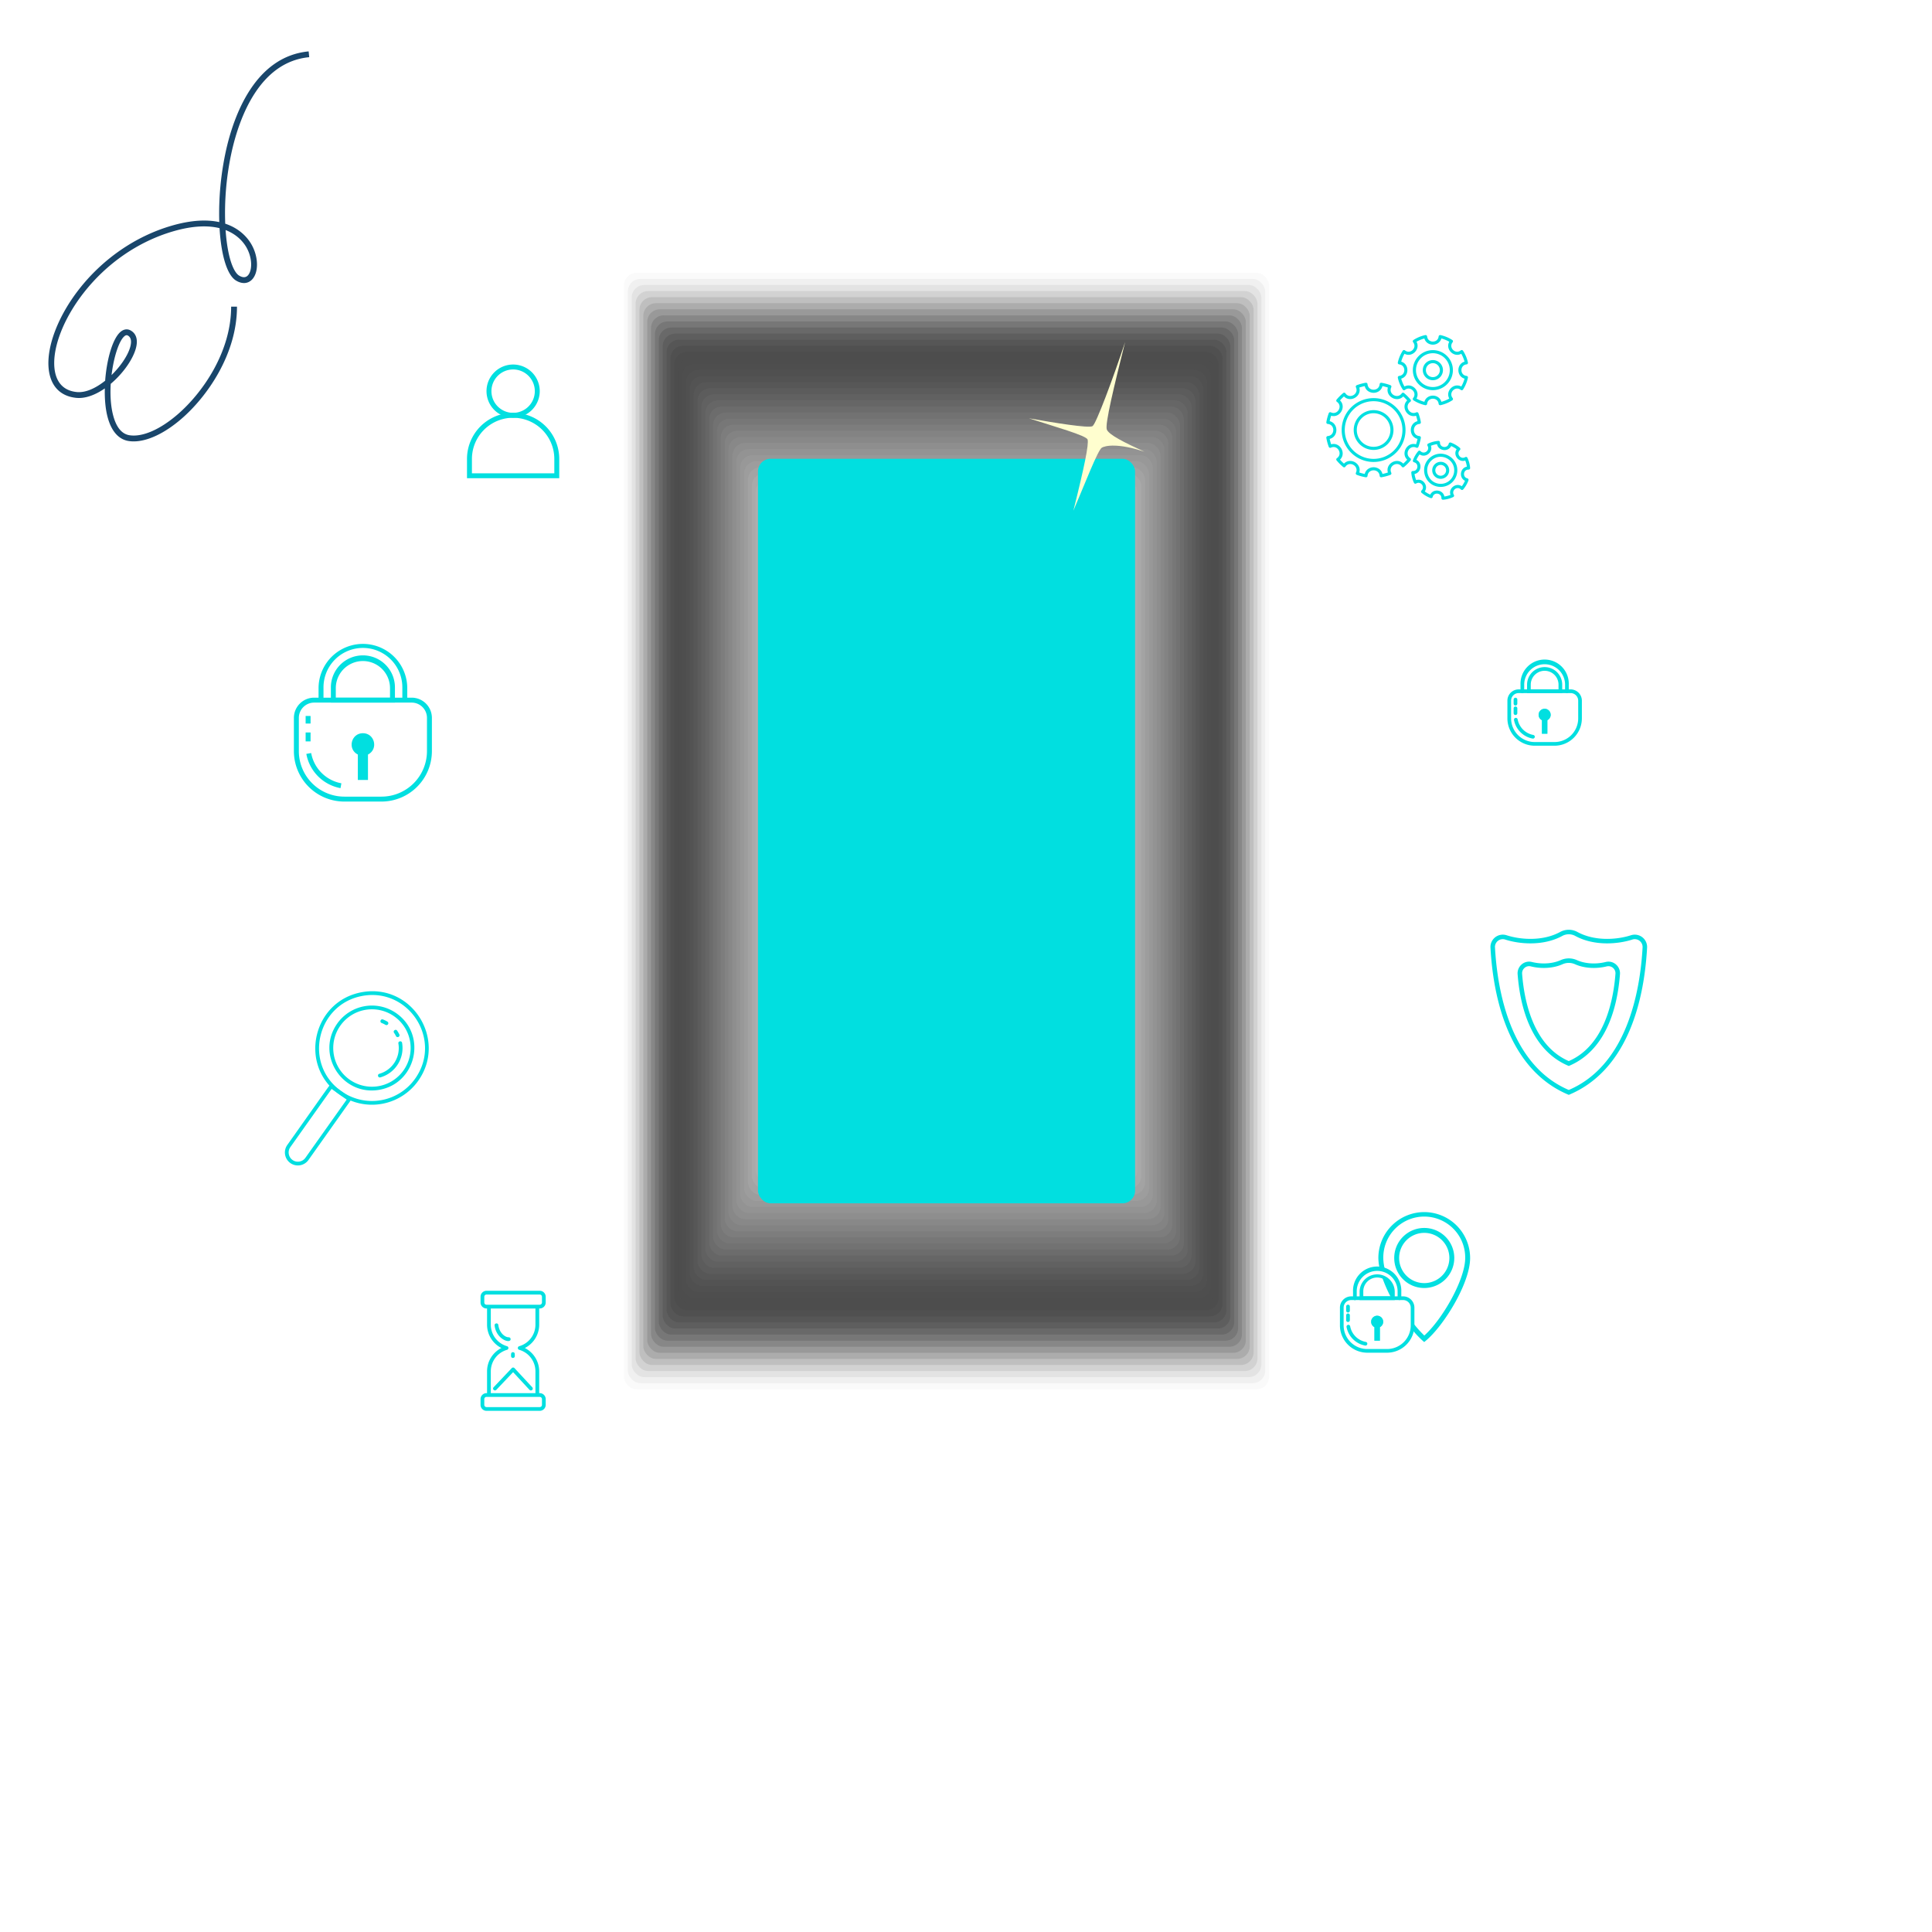 <?xml version="1.0" encoding="utf-8"?>
<svg xmlns="http://www.w3.org/2000/svg" viewBox="0 0 4000 4000">
  <defs>
    <style>.cls-1{fill:#01dfe0;}.cls-2{isolation:isolate;}.cls-3{fill:url(#%C3%81%C3%A5%C3%A7%C3%BB%C3%AC%C3%BF%C3%AD%C3%AD%C3%BB%C3%A9_%C3%A3%C3%B0%C3%A0%C3%A4%C3%A8%C3%A5%C3%AD%C3%B2_65);}.cls-4,.cls-66,.cls-69{mix-blend-mode:screen;}.cls-5{fill:#020202;opacity:0;}.cls-6{fill:#070707;opacity:0.02;}.cls-7{fill:#0c0c0c;opacity:0.04;}.cls-8{fill:#111;opacity:0.06;}.cls-9{fill:#161616;opacity:0.08;}.cls-10{fill:#1b1b1b;opacity:0.1;}.cls-11{fill:#202020;opacity:0.12;}.cls-12{fill:#252525;opacity:0.14;}.cls-13{fill:#2a2a2a;opacity:0.16;}.cls-14{fill:#2f2f2f;opacity:0.18;}.cls-15{fill:#343434;opacity:0.2;}.cls-16{fill:#393939;opacity:0.22;}.cls-17{fill:#3e3e3e;opacity:0.24;}.cls-18{fill:#424242;opacity:0.25;}.cls-19{fill:#474747;opacity:0.27;}.cls-20{fill:#4c4c4c;opacity:0.29;}.cls-21{fill:#515151;opacity:0.31;}.cls-22{fill:#565656;opacity:0.33;}.cls-23{fill:#5b5b5b;opacity:0.35;}.cls-24{fill:#606060;opacity:0.37;}.cls-25{fill:#656565;opacity:0.39;}.cls-26{fill:#6a6a6a;opacity:0.41;}.cls-27{fill:#6f6f6f;opacity:0.43;}.cls-28{fill:#747474;opacity:0.45;}.cls-29{fill:#797979;opacity:0.47;}.cls-30{fill:#7e7e7e;opacity:0.49;}.cls-31{fill:#838383;opacity:0.51;}.cls-32{fill:#888;opacity:0.53;}.cls-33{fill:#8d8d8d;opacity:0.55;}.cls-34{fill:#929292;opacity:0.57;}.cls-35{fill:#979797;opacity:0.59;}.cls-36{fill:#9c9c9c;opacity:0.61;}.cls-37{fill:#a1a1a1;opacity:0.63;}.cls-38{fill:#a6a6a6;opacity:0.65;}.cls-39{fill:#ababab;opacity:0.67;}.cls-40{fill:#b0b0b0;opacity:0.69;}.cls-41{fill:#b5b5b5;opacity:0.71;}.cls-42{fill:#bababa;opacity:0.73;}.cls-43{fill:#bfbfbf;opacity:0.75;}.cls-44{fill:#c3c3c3;opacity:0.76;}.cls-45{fill:#c8c8c8;opacity:0.78;}.cls-46{fill:#cdcdcd;opacity:0.8;}.cls-47{fill:#d2d2d2;opacity:0.82;}.cls-48{fill:#d7d7d7;opacity:0.84;}.cls-49{fill:#dcdcdc;opacity:0.86;}.cls-50{fill:#e1e1e1;opacity:0.88;}.cls-51{fill:#e6e6e6;opacity:0.9;}.cls-52{fill:#ebebeb;opacity:0.92;}.cls-53{fill:#f0f0f0;opacity:0.94;}.cls-54{fill:#f5f5f5;opacity:0.96;}.cls-55{fill:#fafafa;opacity:0.98;}.cls-56{fill:#fff;}.cls-57{fill:url(#%C3%81%C3%A5%C3%A7%C3%BB%C3%AC%C3%BF%C3%AD%C3%AD%C3%BB%C3%A9_%C3%A3%C3%B0%C3%A0%C3%A4%C3%A8%C3%A5%C3%AD%C3%B2_17);}.cls-58{fill:url(#%C3%81%C3%A5%C3%A7%C3%BB%C3%AC%C3%BF%C3%AD%C3%AD%C3%BB%C3%A9_%C3%A3%C3%B0%C3%A0%C3%A4%C3%A8%C3%A5%C3%AD%C3%B2_53);}.cls-59{mix-blend-mode:hue;fill:url(#%C3%81%C3%A5%C3%A7%C3%BB%C3%AC%C3%BF%C3%AD%C3%AD%C3%BB%C3%A9_%C3%A3%C3%B0%C3%A0%C3%A4%C3%A8%C3%A5%C3%AD%C3%B2_48);}.cls-60{fill:#fffecf;}.cls-61,.cls-62{opacity:0.5;}.cls-61{fill:url(#%C3%81%C3%A5%C3%A7%C3%BB%C3%AC%C3%BF%C3%AD%C3%AD%C3%BB%C3%A9_%C3%A3%C3%B0%C3%A0%C3%A4%C3%A8%C3%A5%C3%AD%C3%B2_25);}.cls-62{fill:url(#%C3%81%C3%A5%C3%A7%C3%BB%C3%AC%C3%BF%C3%AD%C3%AD%C3%BB%C3%A9_%C3%A3%C3%B0%C3%A0%C3%A4%C3%A8%C3%A5%C3%AD%C3%B2_25-2);}.cls-63{clip-path:url(#clip-path);}.cls-64{clip-path:url(#clip-path-2);}.cls-65{fill:#19466b;}.cls-66{fill:url(#%C3%81%C3%A5%C3%A7%C3%BB%C3%AC%C3%BF%C3%AD%C3%AD%C3%BB%C3%A9_%C3%A3%C3%B0%C3%A0%C3%A4%C3%A8%C3%A5%C3%AD%C3%B2_87);}.cls-67{fill:url(#%C3%81%C3%A5%C3%A7%C3%BB%C3%AC%C3%BF%C3%AD%C3%AD%C3%BB%C3%A9_%C3%A3%C3%B0%C3%A0%C3%A4%C3%A8%C3%A5%C3%AD%C3%B2_987);}.cls-68{fill:url(#%C3%81%C3%A5%C3%A7%C3%BB%C3%AC%C3%BF%C3%AD%C3%AD%C3%BB%C3%A9_%C3%A3%C3%B0%C3%A0%C3%A4%C3%A8%C3%A5%C3%AD%C3%B2_987-2);}.cls-69{fill:url(#%C3%81%C3%A5%C3%A7%C3%BB%C3%AC%C3%BF%C3%AD%C3%AD%C3%BB%C3%A9_%C3%A3%C3%B0%C3%A0%C3%A4%C3%A8%C3%A5%C3%AD%C3%B2_91);}.cls-70{fill:url(#%C3%81%C3%A5%C3%A7%C3%BB%C3%AC%C3%BF%C3%AD%C3%AD%C3%BB%C3%A9_%C3%A3%C3%B0%C3%A0%C3%A4%C3%A8%C3%A5%C3%AD%C3%B2_296);}</style>
    <linearGradient gradientUnits="userSpaceOnUse" id="__65" x2="4000" y1="2000" y2="2000">
      <stop offset="0" stop-color="#083c99"/>
      <stop offset="1" stop-color="#1968c7"/>
    </linearGradient>
    <linearGradient gradientUnits="userSpaceOnUse" id="__17" x1="1520.56" x2="2398.79" y1="1721.71" y2="1721.71">
      <stop offset="0" stop-color="#c9cbcd"/>
      <stop offset="1" stop-color="#c2c3c3"/>
    </linearGradient>
    <linearGradient gradientUnits="userSpaceOnUse" id="__53" x1="1540.87" x2="2378.49" y1="1721.71" y2="1721.71">
      <stop offset="0" stop-color="#86909d"/>
      <stop offset="1" stop-color="#56595e"/>
    </linearGradient>
    <linearGradient gradientUnits="userSpaceOnUse" id="__48" x1="2833.16" x2="1599.88" y1="2311.71" y2="1719.38">
      <stop offset="0" stop-color="#61fffc"/>
      <stop offset="0.4" stop-color="#97d9f7"/>
      <stop offset="1" stop-color="#e5a2ef"/>
    </linearGradient>
    <linearGradient gradientUnits="userSpaceOnUse" id="__25" x1="1854.23" x2="2065.13" y1="1023.01" y2="1023.01">
      <stop offset="0" stop-color="#1c6eff"/>
      <stop offset="1" stop-color="#ff59de"/>
    </linearGradient>
    <linearGradient href="#__25" id="__25-2" x1="2174.16" x2="2225.45" y1="1023.01" y2="1023.01"/>
    <clipPath id="clip-path">
      <path class="cls-1" d="M3210.47,1480a12.47,12.47,0,1,0-18.06,11.06v28h11.19v-28A12.35,12.35,0,0,0,3210.47,1480Z"/>
    </clipPath>
    <clipPath id="clip-path-2">
      <path class="cls-1" d="M2863.74,2736.65a12.47,12.47,0,1,0-18.06,11.06v28h11.19v-28A12.37,12.37,0,0,0,2863.74,2736.65Z"/>
    </clipPath>
    <linearGradient gradientUnits="userSpaceOnUse" id="__87" x1="1820.54" x2="354.52" y1="1561.75" y2="670.51">
      <stop offset="0"/>
      <stop offset="0.16" stop-color="#121212"/>
      <stop offset="0.47" stop-color="#3f3f3f"/>
      <stop offset="0.91" stop-color="#898989"/>
      <stop offset="1" stop-color="#989898"/>
    </linearGradient>
    <linearGradient gradientUnits="userSpaceOnUse" id="__987" x1="501.51" x2="1401.52" y1="354.37" y2="-49.38">
      <stop offset="0" stop-color="#012e7e"/>
      <stop offset="1" stop-color="#1054a6"/>
    </linearGradient>
    <linearGradient href="#__987" id="__987-2" x1="456.78" x2="1752.72" y1="698.53" y2="117.17"/>
    <radialGradient cx="1470.47" cy="5633.91" gradientTransform="matrix(0, 1, -0.75, 0, 5001.73, -691.06)" gradientUnits="userSpaceOnUse" id="__91" r="279.06">
      <stop offset="0" stop-color="#6d6d6d"/>
      <stop offset="0.37" stop-color="#3f3f3f"/>
      <stop offset="0.79" stop-color="#121212"/>
      <stop offset="1"/>
    </radialGradient>
    <radialGradient cx="2625.06" cy="2249.7" gradientTransform="translate(-0.03 2907.3) scale(0.76 0.27)" gradientUnits="userSpaceOnUse" id="__296" r="2230.81">
      <stop offset="0" stop-color="#3685e4"/>
      <stop offset="1" stop-color="#2559b6"/>
    </radialGradient>
  </defs>
  <title>53_1_50</title>
  <g class="cls-2">
    <g data-name="Layer 1" id="Layer_1">
      <rect class="cls-3" height="4000" width="4000"/>
      <g class="cls-4">
        <rect class="cls-5" height="2336.57" rx="26.06" width="1351.72" x="1283.81" y="552.32"/>
        <rect class="cls-6" height="2311.42" rx="26.06" width="1335.68" x="1291.84" y="564.9"/>
        <rect class="cls-7" height="2286.26" rx="26.06" width="1319.64" x="1299.86" y="577.48"/>
        <rect class="cls-8" height="2261.11" rx="26.06" width="1303.6" x="1307.88" y="590.05"/>
        <rect class="cls-9" height="2235.95" rx="26.06" width="1287.56" x="1315.9" y="602.63"/>
        <rect class="cls-10" height="2210.8" rx="26.06" width="1271.52" x="1323.92" y="615.21"/>
        <rect class="cls-11" height="2185.64" rx="26.06" width="1255.48" x="1331.94" y="627.78"/>
        <rect class="cls-12" height="2160.49" rx="26.06" width="1239.44" x="1339.96" y="640.36"/>
        <rect class="cls-13" height="2135.34" rx="26.06" width="1223.4" x="1347.98" y="652.94"/>
        <rect class="cls-14" height="2110.18" rx="26.06" width="1207.36" x="1356" y="665.52"/>
        <rect class="cls-15" height="2085.03" rx="26.06" width="1191.32" x="1364.02" y="678.09"/>
        <rect class="cls-16" height="2059.87" rx="26.06" width="1175.27" x="1372.04" y="690.67"/>
        <rect class="cls-17" height="2034.72" rx="26.06" width="1159.23" x="1380.06" y="703.25"/>
        <rect class="cls-18" height="2009.56" rx="26.06" width="1143.19" x="1388.08" y="715.83"/>
        <rect class="cls-19" height="1984.41" rx="26.06" width="1127.15" x="1396.1" y="728.4"/>
        <rect class="cls-20" height="1959.25" rx="26.06" width="1111.11" x="1404.12" y="740.98"/>
        <rect class="cls-21" height="1934.1" rx="26.06" width="1095.07" x="1412.14" y="753.56"/>
        <rect class="cls-22" height="1908.95" rx="26.06" width="1079.03" x="1420.16" y="766.13"/>
        <rect class="cls-23" height="1883.79" rx="26.06" width="1062.99" x="1428.18" y="778.71"/>
        <rect class="cls-24" height="1858.64" rx="26.06" width="1046.95" x="1436.2" y="791.29"/>
        <rect class="cls-25" height="1833.48" rx="26.06" width="1030.91" x="1444.22" y="803.87"/>
        <rect class="cls-26" height="1808.33" rx="26.06" width="1014.87" x="1452.24" y="816.44"/>
        <rect class="cls-27" height="1783.17" rx="26.06" width="998.82" x="1460.26" y="829.02"/>
        <rect class="cls-28" height="1758.02" rx="26.06" width="982.78" x="1468.28" y="841.6"/>
        <rect class="cls-29" height="1732.86" rx="26.06" width="966.74" x="1476.31" y="854.17"/>
        <rect class="cls-30" height="1707.71" rx="26.06" width="950.7" x="1484.33" y="866.75"/>
        <rect class="cls-31" height="1682.56" rx="26.06" width="934.66" x="1492.35" y="879.33"/>
        <rect class="cls-32" height="1657.4" rx="26.06" width="918.62" x="1500.37" y="891.91"/>
        <rect class="cls-33" height="1632.25" rx="26.06" width="902.58" x="1508.39" y="904.48"/>
        <rect class="cls-34" height="1607.09" rx="26.06" width="886.54" x="1516.41" y="917.06"/>
        <rect class="cls-35" height="1581.94" rx="26.06" width="870.5" x="1524.43" y="929.64"/>
        <rect class="cls-36" height="1556.78" rx="26.06" width="854.46" x="1532.45" y="942.22"/>
        <rect class="cls-37" height="1531.63" rx="26.06" width="838.42" x="1540.47" y="954.79"/>
        <rect class="cls-38" height="1506.47" rx="26.06" width="822.38" x="1548.49" y="967.37"/>
        <rect class="cls-39" height="1481.32" rx="26.06" width="806.33" x="1556.51" y="979.95"/>
        <rect class="cls-40" height="1456.16" rx="26.06" width="790.29" x="1564.53" y="992.52"/>
        <rect class="cls-41" height="1431.01" rx="26.06" width="774.25" x="1572.55" y="1005.1"/>
        <rect class="cls-42" height="1405.86" rx="26.06" width="758.21" x="1580.57" y="1017.68"/>
        <rect class="cls-43" height="1380.7" rx="26.06" width="742.17" x="1588.59" y="1030.26"/>
        <rect class="cls-44" height="1355.55" rx="26.06" width="726.13" x="1596.61" y="1042.83"/>
        <rect class="cls-45" height="1330.39" rx="26.06" width="710.09" x="1604.63" y="1055.41"/>
        <rect class="cls-46" height="1305.24" rx="26.06" width="694.05" x="1612.65" y="1067.99"/>
        <rect class="cls-47" height="1280.08" rx="26.06" width="678.01" x="1620.67" y="1080.57"/>
        <rect class="cls-48" height="1254.93" rx="26.06" width="661.97" x="1628.69" y="1093.14"/>
        <rect class="cls-49" height="1229.77" rx="26.06" width="645.93" x="1636.71" y="1105.72"/>
        <rect class="cls-50" height="1204.62" rx="26.06" width="629.88" x="1644.73" y="1118.3"/>
        <rect class="cls-51" height="1179.47" rx="26.06" width="613.84" x="1652.75" y="1130.87"/>
        <rect class="cls-52" height="1154.31" rx="26.06" width="597.8" x="1660.78" y="1143.45"/>
        <rect class="cls-53" height="1129.16" rx="26.06" width="581.76" x="1668.8" y="1156.03"/>
        <rect class="cls-54" height="1104" rx="26.06" width="565.72" x="1676.82" y="1168.61"/>
        <rect class="cls-55" height="1078.85" rx="26.06" width="549.68" x="1684.84" y="1181.18"/>
        <rect class="cls-56" height="1053.69" rx="26.06" width="533.64" x="1692.86" y="1193.76"/>
      </g>
      <rect class="cls-57" height="1637.12" rx="38.65" width="878.22" x="1520.56" y="903.15"/>
      <rect class="cls-58" height="1597.97" rx="34.29" width="837.62" x="1540.87" y="922.72"/>
      <rect class="cls-1" height="1541.47" rx="26.06" width="780.67" x="1569.34" y="949.87"/>
      <path class="cls-59" d="M2283.55,2491.34H1642.7L2350,1328.27V2424.88A66.45,66.45,0,0,1,2283.55,2491.34Z"/>
      <path class="cls-60" d="M2329.43,708.2c-24.49,73.86-60.19,170-67.54,174.15-8.07,4.55-78.29-6.84-131.57-16.29,52.59,17.1,119.34,35.72,121.47,44.09,2.57,10.06-6.08,53.69-29.52,147.32,23.52-55.07,50.35-124.64,58.61-130.31,7.12-4.9,34.93-9.84,88.3,8-41.81-19.17-73.8-35.18-77.67-46C2287.54,878.09,2306.75,798.68,2329.43,708.2Z"/>
      <path class="cls-61" d="M1866.13,1034.91h187.09a11.91,11.91,0,1,0,0-23.81H1866.13a11.91,11.91,0,0,0,0,23.81Z"/>
      <path class="cls-62" d="M2198.12,1047h3.37a24,24,0,0,0,0-47.93h-3.37a24,24,0,0,0,0,47.93Z"/>
      <path class="cls-1" d="M1062.37,864.93a55.11,55.11,0,1,1,55.11-55.11A55.17,55.17,0,0,1,1062.37,864.93Zm0-100a44.91,44.91,0,1,0,44.91,44.91A45,45,0,0,0,1062.37,764.91Z"/>
      <path class="cls-1" d="M1157.86,990.12h-191v-39.9a95.49,95.49,0,0,1,191,0Zm-180.78-10.2h170.58v-29.7a85.29,85.29,0,0,0-170.58,0Z"/>
      <path class="cls-1" d="M1116.34,2742.75v-38.54c-5.42-.52-5.22.74-7.77,1.19v37.35a46.34,46.34,0,0,1-33.63,44.42,3.89,3.89,0,0,0,0,7.48,46.35,46.35,0,0,1,33.63,44.42v47.64a4.58,4.58,0,0,1,.33.87c2.48.09,5,.16,7.44.31v-48.82a54.19,54.19,0,0,0-29.69-48.16A54.18,54.18,0,0,0,1116.34,2742.75Z"/>
      <path class="cls-1" d="M1008.4,2839.07v49.38a30.53,30.53,0,0,1,7.77-1.38v-48a46.35,46.35,0,0,1,33.63-44.42,3.89,3.89,0,0,0,0-7.48,46.34,46.34,0,0,1-33.63-44.42v-38a72.66,72.66,0,0,0-7.77-.27v38.25a54.18,54.18,0,0,0,29.69,48.16A54.19,54.19,0,0,0,1008.4,2839.07Z"/>
      <path class="cls-1" d="M1024.06,2744.25c-.59-5.09,7.13-6,7.72-.89,1.71,14.92,12.72,25.32,21.52,25.32a3.89,3.89,0,0,1,3.89,3.89C1057.19,2782.75,1027.39,2773.28,1024.06,2744.25Z"/>
      <path class="cls-1" d="M1096.24,2877.48l-33.9-36.58-34.72,36.61c-3.54,3.72-9.18-1.62-5.64-5.35l37.57-39.61a3.88,3.88,0,0,1,5.67,0l36.72,39.61a3.89,3.89,0,1,1-5.7,5.29Z"/>
      <path class="cls-1" d="M1058.06,2807.68c0-2.85-.78-8.13,3.89-8.13s3.88,4.93,3.88,8.13C1065.83,2812.82,1058.06,2812.82,1058.06,2807.68Z"/>
      <path class="cls-1" d="M1117.43,2709.07H1007.31a12.41,12.41,0,0,1-12.4-12.39V2684.8a12.41,12.41,0,0,1,12.4-12.4h110.12a12.41,12.41,0,0,1,12.4,12.4v11.88A12.41,12.41,0,0,1,1117.43,2709.07Zm-110.12-28.89a4.63,4.63,0,0,0-4.63,4.62v11.88a4.63,4.63,0,0,0,4.63,4.62h110.12a4.63,4.63,0,0,0,4.63-4.62V2684.8a4.63,4.63,0,0,0-4.63-4.62Z"/>
      <path class="cls-1" d="M1117.43,2921H1007.31a12.41,12.41,0,0,1-12.4-12.39v-11.88a12.41,12.41,0,0,1,12.4-12.4h110.12a12.41,12.41,0,0,1,12.4,12.4v11.88A12.41,12.41,0,0,1,1117.43,2921Zm-110.12-28.89a4.63,4.63,0,0,0-4.63,4.62v11.88a4.64,4.64,0,0,0,4.63,4.62h110.12a4.64,4.64,0,0,0,4.63-4.62v-11.88a4.63,4.63,0,0,0-4.63-4.62Z"/>
      <path class="cls-1" d="M2978.25,1007.81c-30.35-4.07-40.46-42.94-16.28-61.39s59,1.54,54.92,31.9A34.41,34.41,0,0,1,2978.25,1007.81Zm-12.4-56.3c-19.65,15-11.47,46.64,13.25,50a28,28,0,0,0,31.44-24C3013.86,952.78,2985.53,936.5,2965.85,951.51Z"/>
      <path class="cls-1" d="M2980.48,991.18a17.59,17.59,0,1,1,19.78-15.09A17.57,17.57,0,0,1,2980.48,991.18Zm-6.55-10.64a11.19,11.19,0,1,0,10.38-17.88A11.2,11.2,0,0,0,2973.93,980.54Z"/>
      <path class="cls-1" d="M2984.29,1031.39c.31-10.93-15.5-13.05-18.1-2.43a3.2,3.2,0,0,1-4.19,2.25,60.82,60.82,0,0,1-18.76-10.91,3.2,3.2,0,0,1-.13-4.76c7.93-7.52-1.74-20.18-11.08-14.52a3.2,3.2,0,0,1-4.56-1.38,60.55,60.55,0,0,1-5.56-21,3.19,3.19,0,0,1,3.27-3.45c11,.31,13-15.52,2.44-18.1a3.2,3.2,0,0,1-2.25-4.2,60.51,60.51,0,0,1,10.9-18.76A3.2,3.2,0,0,1,2941,934c7.51,7.93,20.18-1.73,14.52-11.07a3.2,3.2,0,0,1,1.38-4.56,60.62,60.62,0,0,1,21-5.57,3.2,3.2,0,0,1,3.45,3.28c-.3,10.93,15.51,13,18.1,2.43a3.2,3.2,0,0,1,4.2-2.25,60.42,60.42,0,0,1,18.76,10.91,3.21,3.21,0,0,1,.13,4.76c-7.93,7.51,1.73,20.17,11.07,14.51a3.2,3.2,0,0,1,4.56,1.38,60.46,60.46,0,0,1,5.57,21,3.21,3.21,0,0,1-3.28,3.46c-10.9-.32-13.06,15.5-2.43,18.1a3.19,3.19,0,0,1,2.25,4.19,60.42,60.42,0,0,1-10.91,18.76,3.19,3.19,0,0,1-4.76.13c-7.51-7.93-20.18,1.74-14.51,11.08a3.21,3.21,0,0,1-1.38,4.56,60.85,60.85,0,0,1-21,5.57A3.22,3.22,0,0,1,2984.29,1031.39Zm6.13-3.45a54,54,0,0,0,12.65-3.37c-4.72-13.62,11.56-26,23.43-17.88a53.81,53.81,0,0,0,6.59-11.31c-13-6.3-10.24-26.59,3.92-29.23a54,54,0,0,0-3.36-12.65c-13.62,4.72-26-11.56-17.88-23.43a53.88,53.88,0,0,0-11.32-6.59c-6.29,13-26.58,10.24-29.22-3.92a54,54,0,0,0-12.65,3.36c4.72,13.63-11.56,26-23.44,17.89a54.21,54.21,0,0,0-6.58,11.31c13,6.29,10.23,26.59-3.93,29.22A54,54,0,0,0,2932,994c13.62-4.72,26,11.56,17.88,23.44a54,54,0,0,0,11.32,6.58C2967.5,1011,2987.78,1013.76,2990.42,1027.94Z"/>
      <path class="cls-1" d="M2966.63,807.79a41.45,41.45,0,1,1,41.44-41.44A41.49,41.49,0,0,1,2966.63,807.79Zm0-76.49a35,35,0,1,0,35,35.05A35.09,35.09,0,0,0,2966.63,731.3Z"/>
      <path class="cls-1" d="M2966.63,787.2a20.86,20.86,0,1,1,20.85-20.85A20.87,20.87,0,0,1,2966.63,787.2Zm0-35.31a14.46,14.46,0,1,0,14.45,14.46A14.47,14.47,0,0,0,2966.63,751.89Z"/>
      <path class="cls-1" d="M2827.63,988.13a98.15,98.15,0,0,1-18.57-5,3.21,3.21,0,0,1-1.77-4.37c6.58-13.87-13-25.18-21.71-12.55a3.2,3.2,0,0,1-4.67.65,100.81,100.81,0,0,1-13.59-13.58,3.21,3.21,0,0,1,.66-4.67c12.62-8.73,1.33-28.3-12.55-21.72a3.21,3.21,0,0,1-4.37-1.77,98.93,98.93,0,0,1-5-18.57,3.21,3.21,0,0,1,2.9-3.71c15.29-1.25,15.29-23.83,0-25.08a3.21,3.21,0,0,1-2.9-3.71,98.93,98.93,0,0,1,5-18.57,3.21,3.21,0,0,1,4.37-1.77c13.87,6.58,25.18-13,12.55-21.72a3.2,3.2,0,0,1-.66-4.66,100.3,100.3,0,0,1,13.59-13.59,3.21,3.21,0,0,1,4.67.65c8.73,12.63,28.3,1.33,21.71-12.55a3.2,3.2,0,0,1,1.77-4.36,98.58,98.58,0,0,1,18.57-5,3.19,3.19,0,0,1,3.71,2.89c1.26,15.3,23.83,15.3,25.09,0a3.2,3.2,0,0,1,3.71-2.89,98.58,98.58,0,0,1,18.57,5,3.18,3.18,0,0,1,1.76,4.36c-6.58,13.88,13,25.18,21.72,12.55a3.21,3.21,0,0,1,4.67-.65,99.66,99.66,0,0,1,13.58,13.59,3.18,3.18,0,0,1-.65,4.66c-12.62,8.73-1.33,28.3,12.55,21.72a3.21,3.21,0,0,1,4.37,1.77,98.93,98.93,0,0,1,5,18.57,3.21,3.21,0,0,1-2.9,3.71c-15.29,1.25-15.29,23.83,0,25.08a3.21,3.21,0,0,1,2.9,3.71,98.93,98.93,0,0,1-5,18.57,3.2,3.2,0,0,1-4.37,1.77c-13.87-6.58-25.18,13-12.55,21.72a3.19,3.19,0,0,1,.65,4.67,100.16,100.16,0,0,1-13.58,13.58,3.2,3.2,0,0,1-4.67-.65c-8.73-12.63-28.3-1.33-21.72,12.55a3.21,3.21,0,0,1-1.76,4.37,98.15,98.15,0,0,1-18.57,5,3.19,3.19,0,0,1-3.71-2.89c-1.26-15.29-23.83-15.3-25.09,0a3.17,3.17,0,0,1-1.22,2.26A3.21,3.21,0,0,1,2827.63,988.13Zm16.25-20.75c-2.13,0,14.61-1.22,18.36,13.86a92.77,92.77,0,0,0,11.2-3c-5.27-18.28,18.6-32,31.79-18.37a95.91,95.91,0,0,0,8.19-8.19c-13.69-13.2.1-37.06,18.37-31.8a90.84,90.84,0,0,0,3-11.19c-18.46-4.59-18.44-32.13,0-36.72a91.32,91.32,0,0,0-3-11.19c-18.27,5.28-32.05-18.6-18.37-31.79a93.2,93.2,0,0,0-8.19-8.2c-13.2,13.71-37.06-.11-31.79-18.37a92.77,92.77,0,0,0-11.2-3c-2.36,9.49-10.79,13.86-18.35,13.86,2.13,0-14.61,1.22-18.36-13.86a92.77,92.77,0,0,0-11.2,3c5.27,18.28-18.6,32-31.79,18.37a91.85,91.85,0,0,0-8.19,8.2c13.69,13.19-.1,37-18.37,31.79a91.32,91.32,0,0,0-3,11.19c18.46,4.59,18.44,32.14,0,36.72a90.84,90.84,0,0,0,3,11.19c18.28-5.26,32.05,18.61,18.37,31.8a93.09,93.09,0,0,0,8.19,8.19c13.2-13.7,37.06.11,31.79,18.37a92.77,92.77,0,0,0,11.2,3C2827.89,971.75,2836.32,967.38,2843.88,967.38Z"/>
      <path class="cls-1" d="M2843.88,956.45a66.1,66.1,0,1,1,66.11-66.1A66.18,66.18,0,0,1,2843.88,956.45Zm0-125.8a59.7,59.7,0,1,0,59.71,59.7A59.77,59.77,0,0,0,2843.88,830.65Z"/>
      <path class="cls-1" d="M2843.88,931.53a41.18,41.18,0,1,1,41.19-41.18A41.23,41.23,0,0,1,2843.88,931.53Zm0-76a34.78,34.78,0,1,0,34.79,34.78A34.82,34.82,0,0,0,2843.88,855.57Z"/>
      <path class="cls-1" d="M2950.84,838.91a73.35,73.35,0,0,1-24.36-10.1,3.2,3.2,0,0,1-.76-4.7c9-11.09-5.76-25.81-16.86-16.86a3.2,3.2,0,0,1-4.7-.76,73.56,73.56,0,0,1-10.1-24.36,3.2,3.2,0,0,1,2.79-3.86c14.17-1.5,14.19-22.34,0-23.85a3.2,3.2,0,0,1-2.79-3.86,73.65,73.65,0,0,1,10.1-24.36,3.2,3.2,0,0,1,4.7-.76c11.09,8.95,25.81-5.77,16.86-16.86a3.21,3.21,0,0,1,.76-4.7,73.77,73.77,0,0,1,24.36-10.1,3.2,3.2,0,0,1,3.86,2.79c1.5,14.17,22.34,14.19,23.85,0a3.2,3.2,0,0,1,3.86-2.79,73.86,73.86,0,0,1,24.36,10.1,3.2,3.2,0,0,1,.76,4.7c-9,11.09,5.77,25.82,16.86,16.86a3.21,3.21,0,0,1,4.7.76,73.65,73.65,0,0,1,10.1,24.36,3.2,3.2,0,0,1-2.79,3.86c-14.18,1.51-14.18,22.34,0,23.85a3.2,3.2,0,0,1,2.79,3.86,73.56,73.56,0,0,1-10.1,24.36,3.2,3.2,0,0,1-4.7.76c-11.09-9-25.81,5.77-16.86,16.86a3.21,3.21,0,0,1-.76,4.7,73.44,73.44,0,0,1-24.36,10.1,3.2,3.2,0,0,1-3.86-2.79c-1.51-14.17-22.34-14.18-23.85,0a3.2,3.2,0,0,1-3.86,2.79Zm-18.11-13.78a67.25,67.25,0,0,0,16.29,6.76c4.94-17,30.26-17.07,35.21,0a67.25,67.25,0,0,0,16.29-6.76c-8.53-15.52,9.37-33.42,24.89-24.89a67.25,67.25,0,0,0,6.76-16.29c-17-4.94-17-30.27,0-35.2a67.16,67.16,0,0,0-6.76-16.3c-15.52,8.52-33.42-9.37-24.89-24.89a67.25,67.25,0,0,0-16.29-6.76c-2.55,8.77-10.53,12.8-17.61,12.8s-15.06-4-17.6-12.8a67.25,67.25,0,0,0-16.29,6.76c8.53,15.52-9.37,33.42-24.89,24.89a67.16,67.16,0,0,0-6.76,16.3c17,4.92,17,30.26,0,35.2a67.25,67.25,0,0,0,6.76,16.29C2923.36,791.71,2941.26,809.62,2932.73,825.13Z"/>
      <path class="cls-1" d="M601.19,2408a26.91,26.91,0,0,1-6.38-37.47c93.4-131.75,87.74-124.85,90.2-125.27s1.5-.33,40.41,27.25a3.89,3.89,0,0,1,.92,5.42l-87.69,123.69A26.9,26.9,0,0,1,601.19,2408Zm4.49-6.34a19.13,19.13,0,0,0,26.63-4.54l85.44-120.52-31.16-22.09L601.15,2375a19.13,19.13,0,0,0,4.53,26.63Z"/>
      <path class="cls-1" d="M702.17,2265.56c-85.31-60.48-54.23-194.09,48.19-211.54,103.48-17.63,175.45,99.11,115.5,183.66A117.34,117.34,0,0,1,702.17,2265.56Zm49.5-203.87c-95.57,16.27-124.74,141-45,197.53a109.56,109.56,0,0,0,152.85-26C916.21,2153.23,847.1,2045.44,751.67,2061.69Z"/>
      <path class="cls-1" d="M698.36,2118.93a88,88,0,0,1,122.56-20.87c63.87,45.28,40.6,145.31-36.08,158.37C708.4,2269.45,652.86,2183.11,698.36,2118.93Zm6.35,4.5a80.13,80.13,0,1,0,111.71-19A80.09,80.09,0,0,0,704.71,2123.43Z"/>
      <path class="cls-1" d="M785.39,2223.15a55.44,55.44,0,0,0,39.42-62.7c-.86-5.08,6.81-6.36,7.67-1.3a63.2,63.2,0,0,1-45,71.47C782.59,2232,780.45,2224.56,785.39,2223.15Z"/>
      <path class="cls-1" d="M819.83,2145.09a56.94,56.94,0,0,0-4-6.79c-2.91-4.23,3.49-8.64,6.41-4.4a61.71,61.71,0,0,1,4.54,7.74,3.88,3.88,0,1,1-7,3.45Z"/>
      <path class="cls-1" d="M798.12,2121.84a57.62,57.62,0,0,0-8-3.88c-4.79-1.85-2-9.1,2.81-7.25a63.75,63.75,0,0,1,9.15,4.43,3.88,3.88,0,1,1-3.93,6.7Z"/>
      <path class="cls-1" d="M817.68,1454.65H685.05V1424a66.32,66.32,0,1,1,132.63,0Zm-122.43-10.21H807.48V1424a56.12,56.12,0,0,0-112.23,0Zm147.94,5.11H833V1424a81.62,81.62,0,1,0-163.23,0v25.51H659.54V1424a91.83,91.83,0,0,1,183.65,0Z"/>
      <path class="cls-1" d="M789.84,1659.55h-77a104.49,104.49,0,0,1-104.36-104.37v-68.86a41.92,41.92,0,0,1,41.87-41.88H852.33a41.93,41.93,0,0,1,41.87,41.88v68.86A104.49,104.49,0,0,1,789.84,1659.55ZM650.4,1454.65a31.7,31.7,0,0,0-31.67,31.67v68.86a94.27,94.27,0,0,0,94.16,94.16h77A94.27,94.27,0,0,0,884,1555.18v-68.86a31.7,31.7,0,0,0-31.67-31.67Z"/>
      <rect class="cls-1" height="15.68" width="10.2" x="632.78" y="1482.33"/>
      <rect class="cls-1" height="18.49" width="10.2" x="632.78" y="1516.5"/>
      <path class="cls-1" d="M705,1631.77a88.27,88.27,0,0,1-70.78-70.9l10-1.81a78,78,0,0,0,62.56,62.67Z"/>
      <path class="cls-1" d="M751.36,1518c-24.5,0-32.55,33.13-10.51,44.22v52.64h21v-52.64C783.92,1551.1,775.87,1518,751.36,1518Z"/>
      <path class="cls-1" d="M3244.14,1434.94a3.83,3.83,0,0,1-3.82-3.83v-13.57a42.31,42.31,0,1,0-84.62,0v13.57a3.83,3.83,0,1,1-7.65,0v-13.57a50,50,0,1,1,99.92,0v13.57A3.83,3.83,0,0,1,3244.14,1434.94Zm-9.74,0h-72.78v-17.4a36.39,36.39,0,1,1,72.78,0Zm-65.13-7.65h57.48v-9.75a28.74,28.74,0,1,0-57.48,0Z"/>
      <path class="cls-1" d="M3218.47,1543.94h-40.93a56.7,56.7,0,0,1-56.63-56.63v-36.64a23.41,23.41,0,0,1,23.39-23.38h107.42a23.41,23.41,0,0,1,23.38,23.38v36.64A56.7,56.7,0,0,1,3218.47,1543.94Zm-74.17-109a15.75,15.75,0,0,0-15.74,15.73v36.64a49,49,0,0,0,49,49h40.93a49,49,0,0,0,49-49v-36.64a15.75,15.75,0,0,0-15.73-15.73Z"/>
      <path class="cls-1" d="M3137.64,1460.72a3.83,3.83,0,0,1-3.83-3.83v-8.34a3.83,3.83,0,1,1,7.65,0v8.34A3.83,3.83,0,0,1,3137.64,1460.72Z"/>
      <path class="cls-1" d="M3137.64,1480.39a3.82,3.82,0,0,1-3.83-3.82v-9.84a3.83,3.83,0,1,1,7.65,0v9.84A3.82,3.82,0,0,1,3137.64,1480.39Z"/>
      <path class="cls-1" d="M3173.81,1529.21a3.23,3.23,0,0,1-.69-.07,48.07,48.07,0,0,1-38.55-38.61,3.83,3.83,0,0,1,7.53-1.35,40.38,40.38,0,0,0,32.38,32.43,3.83,3.83,0,0,1-.67,7.6Z"/>
      <path class="cls-1" d="M3210.47,1480a12.47,12.47,0,1,0-18.06,11.06v28h11.19v-28A12.35,12.35,0,0,0,3210.47,1480Z"/>
      <g class="cls-63">
        <rect class="cls-1" height="51.53" width="0.17" x="3185.54" y="1467.51"/>
        <rect class="cls-1" height="51.53" width="0.17" x="3185.72" y="1467.51"/>
        <rect class="cls-1" height="51.53" width="0.17" x="3185.89" y="1467.51"/>
        <rect class="cls-1" height="51.53" width="0.17" x="3186.06" y="1467.51"/>
        <rect class="cls-1" height="51.53" width="0.17" x="3186.23" y="1467.51"/>
        <rect class="cls-1" height="51.53" width="0.17" x="3186.4" y="1467.51"/>
        <rect class="cls-1" height="51.53" width="0.17" x="3186.57" y="1467.51"/>
        <rect class="cls-1" height="51.53" width="0.17" x="3186.74" y="1467.51"/>
        <rect class="cls-1" height="51.53" width="0.17" x="3186.91" y="1467.51"/>
        <rect class="cls-1" height="51.53" width="0.17" x="3187.08" y="1467.51"/>
        <rect class="cls-1" height="51.53" width="0.17" x="3187.25" y="1467.51"/>
        <rect class="cls-1" height="51.53" width="0.17" x="3187.42" y="1467.51"/>
        <rect class="cls-1" height="51.53" width="0.17" x="3187.59" y="1467.51"/>
        <rect class="cls-1" height="51.53" width="0.17" x="3187.76" y="1467.51"/>
        <rect class="cls-1" height="51.53" width="0.17" x="3187.93" y="1467.51"/>
        <rect class="cls-1" height="51.53" width="0.17" x="3188.11" y="1467.51"/>
        <rect class="cls-1" height="51.53" width="0.17" x="3188.28" y="1467.51"/>
        <rect class="cls-1" height="51.53" width="0.17" x="3188.45" y="1467.51"/>
        <rect class="cls-1" height="51.53" width="0.17" x="3188.62" y="1467.51"/>
        <rect class="cls-1" height="51.53" width="0.17" x="3188.79" y="1467.51"/>
        <rect class="cls-1" height="51.53" width="0.17" x="3188.96" y="1467.51"/>
        <rect class="cls-1" height="51.53" width="0.17" x="3189.13" y="1467.51"/>
        <rect class="cls-1" height="51.53" width="0.17" x="3189.3" y="1467.51"/>
        <rect class="cls-1" height="51.53" width="0.17" x="3189.47" y="1467.51"/>
        <rect class="cls-1" height="51.53" width="0.17" x="3189.64" y="1467.51"/>
        <rect class="cls-1" height="51.53" width="0.17" x="3189.81" y="1467.51"/>
        <rect class="cls-1" height="51.53" width="0.17" x="3189.98" y="1467.51"/>
        <rect class="cls-1" height="51.53" width="0.17" x="3190.15" y="1467.51"/>
        <rect class="cls-1" height="51.53" width="0.17" x="3190.33" y="1467.51"/>
        <rect class="cls-1" height="51.53" width="0.17" x="3190.5" y="1467.51"/>
        <rect class="cls-1" height="51.53" width="0.17" x="3190.67" y="1467.51"/>
        <rect class="cls-1" height="51.53" width="0.17" x="3190.84" y="1467.51"/>
        <rect class="cls-1" height="51.53" width="0.17" x="3191.01" y="1467.51"/>
        <rect class="cls-1" height="51.53" width="0.17" x="3191.18" y="1467.51"/>
        <rect class="cls-1" height="51.53" width="0.17" x="3191.35" y="1467.51"/>
        <rect class="cls-1" height="51.53" width="0.17" x="3191.52" y="1467.51"/>
        <rect class="cls-1" height="51.53" width="0.17" x="3191.69" y="1467.51"/>
        <rect class="cls-1" height="51.53" width="0.17" x="3191.86" y="1467.51"/>
        <rect class="cls-1" height="51.53" width="0.17" x="3192.03" y="1467.51"/>
        <rect class="cls-1" height="51.53" width="0.17" x="3192.2" y="1467.51"/>
        <rect class="cls-1" height="51.53" width="0.17" x="3192.37" y="1467.51"/>
        <rect class="cls-1" height="51.53" width="0.17" x="3192.55" y="1467.51"/>
        <rect class="cls-1" height="51.53" width="0.17" x="3192.72" y="1467.51"/>
        <rect class="cls-1" height="51.53" width="0.17" x="3192.89" y="1467.51"/>
        <rect class="cls-1" height="51.53" width="0.17" x="3193.06" y="1467.51"/>
        <rect class="cls-1" height="51.53" width="0.17" x="3193.23" y="1467.51"/>
        <rect class="cls-1" height="51.53" width="0.17" x="3193.4" y="1467.51"/>
        <rect class="cls-1" height="51.53" width="0.17" x="3193.57" y="1467.51"/>
        <rect class="cls-1" height="51.53" width="0.17" x="3193.74" y="1467.51"/>
        <rect class="cls-1" height="51.53" width="0.17" x="3193.91" y="1467.51"/>
        <rect class="cls-1" height="51.53" width="0.17" x="3194.08" y="1467.51"/>
        <rect class="cls-1" height="51.53" width="0.17" x="3194.25" y="1467.51"/>
        <rect class="cls-1" height="51.53" width="0.17" x="3194.42" y="1467.51"/>
        <rect class="cls-1" height="51.53" width="0.17" x="3194.59" y="1467.51"/>
        <rect class="cls-1" height="51.53" width="0.17" x="3194.76" y="1467.51"/>
        <rect class="cls-1" height="51.53" width="0.17" x="3194.94" y="1467.51"/>
        <rect class="cls-1" height="51.53" width="0.17" x="3195.11" y="1467.51"/>
        <rect class="cls-1" height="51.53" width="0.17" x="3195.28" y="1467.51"/>
        <rect class="cls-1" height="51.53" width="0.17" x="3195.45" y="1467.51"/>
        <rect class="cls-1" height="51.53" width="0.17" x="3195.62" y="1467.51"/>
        <rect class="cls-1" height="51.53" width="0.17" x="3195.79" y="1467.51"/>
        <rect class="cls-1" height="51.53" width="0.17" x="3195.96" y="1467.51"/>
        <rect class="cls-1" height="51.53" width="0.17" x="3196.13" y="1467.51"/>
        <rect class="cls-1" height="51.53" width="0.17" x="3196.3" y="1467.51"/>
        <rect class="cls-1" height="51.53" width="0.17" x="3196.47" y="1467.51"/>
        <rect class="cls-1" height="51.53" width="0.17" x="3196.64" y="1467.51"/>
        <rect class="cls-1" height="51.53" width="0.17" x="3196.81" y="1467.51"/>
        <rect class="cls-1" height="51.53" width="0.17" x="3196.98" y="1467.51"/>
        <rect class="cls-1" height="51.53" width="0.17" x="3197.16" y="1467.51"/>
        <rect class="cls-1" height="51.53" width="0.17" x="3197.33" y="1467.51"/>
        <rect class="cls-1" height="51.53" width="0.17" x="3197.5" y="1467.51"/>
        <rect class="cls-1" height="51.53" width="0.17" x="3197.67" y="1467.51"/>
        <rect class="cls-1" height="51.53" width="0.17" x="3197.84" y="1467.51"/>
        <rect class="cls-1" height="51.53" width="0.17" x="3198.01" y="1467.51"/>
        <rect class="cls-1" height="51.53" width="0.17" x="3198.18" y="1467.51"/>
        <rect class="cls-1" height="51.53" width="0.17" x="3198.35" y="1467.51"/>
        <rect class="cls-1" height="51.53" width="0.17" x="3198.52" y="1467.51"/>
        <rect class="cls-1" height="51.53" width="0.17" x="3198.69" y="1467.51"/>
        <rect class="cls-1" height="51.53" width="0.17" x="3198.86" y="1467.51"/>
        <rect class="cls-1" height="51.53" width="0.17" x="3199.03" y="1467.51"/>
        <rect class="cls-1" height="51.53" width="0.17" x="3199.2" y="1467.51"/>
        <rect class="cls-1" height="51.53" width="0.17" x="3199.38" y="1467.51"/>
        <rect class="cls-1" height="51.53" width="0.17" x="3199.55" y="1467.51"/>
        <rect class="cls-1" height="51.53" width="0.17" x="3199.72" y="1467.51"/>
        <rect class="cls-1" height="51.53" width="0.17" x="3199.89" y="1467.51"/>
        <rect class="cls-1" height="51.53" width="0.17" x="3200.06" y="1467.51"/>
        <rect class="cls-1" height="51.53" width="0.17" x="3200.23" y="1467.51"/>
        <rect class="cls-1" height="51.53" width="0.17" x="3200.4" y="1467.51"/>
        <rect class="cls-1" height="51.53" width="0.17" x="3200.57" y="1467.51"/>
        <rect class="cls-1" height="51.53" width="0.17" x="3200.74" y="1467.51"/>
        <rect class="cls-1" height="51.53" width="0.17" x="3200.91" y="1467.51"/>
        <rect class="cls-1" height="51.53" width="0.17" x="3201.08" y="1467.51"/>
        <rect class="cls-1" height="51.53" width="0.17" x="3201.25" y="1467.51"/>
        <rect class="cls-1" height="51.53" width="0.17" x="3201.42" y="1467.51"/>
        <rect class="cls-1" height="51.53" width="0.17" x="3201.59" y="1467.51"/>
        <rect class="cls-1" height="51.53" width="0.17" x="3201.77" y="1467.51"/>
        <rect class="cls-1" height="51.53" width="0.17" x="3201.94" y="1467.51"/>
        <rect class="cls-1" height="51.53" width="0.17" x="3202.11" y="1467.51"/>
        <rect class="cls-1" height="51.53" width="0.17" x="3202.28" y="1467.51"/>
        <rect class="cls-1" height="51.53" width="0.17" x="3202.45" y="1467.51"/>
        <rect class="cls-1" height="51.53" width="0.17" x="3202.62" y="1467.51"/>
        <rect class="cls-1" height="51.53" width="0.17" x="3202.79" y="1467.51"/>
        <rect class="cls-1" height="51.53" width="0.17" x="3202.96" y="1467.51"/>
        <rect class="cls-1" height="51.53" width="0.17" x="3203.13" y="1467.51"/>
        <rect class="cls-1" height="51.53" width="0.17" x="3203.3" y="1467.51"/>
        <rect class="cls-1" height="51.53" width="0.17" x="3203.47" y="1467.51"/>
        <rect class="cls-1" height="51.53" width="0.17" x="3203.64" y="1467.51"/>
        <rect class="cls-1" height="51.53" width="0.17" x="3203.81" y="1467.51"/>
        <rect class="cls-1" height="51.53" width="0.17" x="3203.99" y="1467.51"/>
        <rect class="cls-1" height="51.53" width="0.17" x="3204.16" y="1467.51"/>
        <rect class="cls-1" height="51.53" width="0.17" x="3204.33" y="1467.51"/>
        <rect class="cls-1" height="51.53" width="0.17" x="3204.5" y="1467.51"/>
        <rect class="cls-1" height="51.53" width="0.17" x="3204.67" y="1467.51"/>
        <rect class="cls-1" height="51.53" width="0.17" x="3204.84" y="1467.51"/>
        <rect class="cls-1" height="51.53" width="0.17" x="3205.01" y="1467.51"/>
        <rect class="cls-1" height="51.53" width="0.17" x="3205.18" y="1467.51"/>
        <rect class="cls-1" height="51.53" width="0.17" x="3205.35" y="1467.51"/>
        <rect class="cls-1" height="51.53" width="0.17" x="3205.52" y="1467.51"/>
        <rect class="cls-1" height="51.53" width="0.17" x="3205.69" y="1467.51"/>
        <rect class="cls-1" height="51.53" width="0.17" x="3205.86" y="1467.51"/>
        <rect class="cls-1" height="51.53" width="0.17" x="3206.03" y="1467.51"/>
        <rect class="cls-1" height="51.53" width="0.17" x="3206.2" y="1467.51"/>
        <rect class="cls-1" height="51.53" width="0.17" x="3206.38" y="1467.51"/>
        <rect class="cls-1" height="51.53" width="0.17" x="3206.55" y="1467.51"/>
        <rect class="cls-1" height="51.53" width="0.17" x="3206.72" y="1467.51"/>
        <rect class="cls-1" height="51.53" width="0.17" x="3206.89" y="1467.51"/>
        <rect class="cls-1" height="51.53" width="0.17" x="3207.06" y="1467.51"/>
        <rect class="cls-1" height="51.53" width="0.17" x="3207.23" y="1467.51"/>
        <rect class="cls-1" height="51.53" width="0.17" x="3207.4" y="1467.51"/>
        <rect class="cls-1" height="51.53" width="0.17" x="3207.57" y="1467.51"/>
        <rect class="cls-1" height="51.53" width="0.17" x="3207.74" y="1467.51"/>
        <rect class="cls-1" height="51.53" width="0.17" x="3207.91" y="1467.51"/>
        <rect class="cls-1" height="51.53" width="0.17" x="3208.08" y="1467.51"/>
        <rect class="cls-1" height="51.53" width="0.17" x="3208.25" y="1467.51"/>
        <rect class="cls-1" height="51.53" width="0.17" x="3208.42" y="1467.51"/>
        <rect class="cls-1" height="51.53" width="0.17" x="3208.6" y="1467.51"/>
        <rect class="cls-1" height="51.53" width="0.17" x="3208.77" y="1467.51"/>
        <rect class="cls-1" height="51.53" width="0.17" x="3208.94" y="1467.51"/>
        <rect class="cls-1" height="51.53" width="0.17" x="3209.11" y="1467.51"/>
        <rect class="cls-1" height="51.53" width="0.17" x="3209.28" y="1467.51"/>
        <rect class="cls-1" height="51.53" width="0.17" x="3209.45" y="1467.51"/>
        <rect class="cls-1" height="51.53" width="0.17" x="3209.62" y="1467.51"/>
        <rect class="cls-1" height="51.53" width="0.17" x="3209.79" y="1467.51"/>
        <rect class="cls-1" height="51.53" width="0.17" x="3209.96" y="1467.51"/>
        <rect class="cls-1" height="51.53" width="0.17" x="3210.13" y="1467.51"/>
        <rect class="cls-1" height="51.53" width="0.17" x="3210.3" y="1467.51"/>
      </g>
      <path class="cls-1" d="M3248,2266.8c-114.89-47.67-155.27-180.28-162.13-304.73a25.56,25.56,0,0,1,33.28-25.77c28.49,9.24,74.63,13,110.89-6.72a37.36,37.36,0,0,1,35.91,0c36.27,19.75,82.41,16,110.9,6.72a25.56,25.56,0,0,1,33.27,25.77C3403.24,2086.59,3362.87,2219.12,3248,2266.8Zm-152.79-305.24c4.85,88.14,31.19,243.26,152.79,295.1,121.6-51.84,147.93-207,152.79-295.1a16.19,16.19,0,0,0-21.06-16.36c-30.25,9.81-79.38,13.76-118.25-7.41a28.06,28.06,0,0,0-27,0c-38.87,21.17-88,17.22-118.26,7.41A16.18,16.18,0,0,0,3095.18,1961.56Z"/>
      <path class="cls-1" d="M3248,2207c-72.71-30.17-100-111.49-105.94-190.1a24.21,24.21,0,0,1,8.49-20.27,23.44,23.44,0,0,1,21-4.95c20.68,5.11,43,3.67,59.69-3.85a41,41,0,0,1,33.6,0c16.69,7.52,39,9,59.68,3.85,16-3.94,30.67,9.22,29.46,25.22C3348,2095.54,3320.69,2176.82,3248,2207Zm-91.41-203.23a14.68,14.68,0,0,0-5.21,12.42c4.08,53.79,22.06,148.38,96.62,180.67,74.55-32.29,92.54-126.88,96.62-180.67a14.61,14.61,0,0,0-17.9-15.42c-22.64,5.58-47.22,3.93-65.76-4.41a31.6,31.6,0,0,0-25.93,0c-18.53,8.34-43.11,10-65.76,4.41A14.17,14.17,0,0,0,3156.56,2003.76Z"/>
      <path class="cls-1" d="M2897.41,2691.62a3.84,3.84,0,0,1-3.83-3.83v-13.57a42.31,42.31,0,1,0-84.61,0v13.57a3.83,3.83,0,1,1-7.65,0v-13.57a50,50,0,1,1,99.92,0v13.57A3.84,3.84,0,0,1,2897.41,2691.62Zm-9.74,0h-72.79v-17.4a36.4,36.4,0,0,1,72.79,0Zm-65.13-7.66H2880v-9.74a28.74,28.74,0,1,0-57.47,0Z"/>
      <path class="cls-1" d="M2871.74,2800.62h-40.93a56.7,56.7,0,0,1-56.63-56.63v-36.64a23.42,23.42,0,0,1,23.39-23.39H2905a23.42,23.42,0,0,1,23.38,23.39V2744A56.7,56.7,0,0,1,2871.74,2800.62Zm-74.17-109a15.75,15.75,0,0,0-15.74,15.73V2744a49,49,0,0,0,49,49h40.93a49,49,0,0,0,49-49v-36.64a15.75,15.75,0,0,0-15.73-15.73Z"/>
      <path class="cls-1" d="M2790.9,2717.4a3.83,3.83,0,0,1-3.82-3.83v-8.34a3.83,3.83,0,1,1,7.65,0v8.34A3.83,3.83,0,0,1,2790.9,2717.4Z"/>
      <path class="cls-1" d="M2790.9,2737.07a3.82,3.82,0,0,1-3.82-3.82v-9.84a3.83,3.83,0,1,1,7.65,0v9.84A3.82,3.82,0,0,1,2790.9,2737.07Z"/>
      <path class="cls-1" d="M2827.07,2785.89a4,4,0,0,1-.69-.07,48.06,48.06,0,0,1-38.54-38.61,3.83,3.83,0,0,1,7.53-1.36,40.37,40.37,0,0,0,32.38,32.44,3.83,3.83,0,0,1-.68,7.6Z"/>
      <path class="cls-1" d="M2863.74,2736.65a12.47,12.47,0,1,0-18.06,11.06v28h11.19v-28A12.37,12.37,0,0,0,2863.74,2736.65Z"/>
      <g class="cls-64">
        <rect class="cls-1" height="51.53" width="0.17" x="2838.81" y="2724.19"/>
        <rect class="cls-1" height="51.53" width="0.17" x="2838.98" y="2724.19"/>
        <rect class="cls-1" height="51.53" width="0.17" x="2839.15" y="2724.19"/>
        <rect class="cls-1" height="51.53" width="0.17" x="2839.32" y="2724.19"/>
        <rect class="cls-1" height="51.53" width="0.17" x="2839.49" y="2724.19"/>
        <rect class="cls-1" height="51.53" width="0.17" x="2839.66" y="2724.19"/>
        <rect class="cls-1" height="51.53" width="0.17" x="2839.84" y="2724.19"/>
        <rect class="cls-1" height="51.53" width="0.17" x="2840.01" y="2724.19"/>
        <rect class="cls-1" height="51.53" width="0.17" x="2840.18" y="2724.19"/>
        <rect class="cls-1" height="51.53" width="0.17" x="2840.35" y="2724.19"/>
        <rect class="cls-1" height="51.53" width="0.17" x="2840.52" y="2724.19"/>
        <rect class="cls-1" height="51.53" width="0.17" x="2840.69" y="2724.19"/>
        <rect class="cls-1" height="51.53" width="0.17" x="2840.86" y="2724.19"/>
        <rect class="cls-1" height="51.53" width="0.17" x="2841.03" y="2724.19"/>
        <rect class="cls-1" height="51.53" width="0.17" x="2841.2" y="2724.19"/>
        <rect class="cls-1" height="51.53" width="0.17" x="2841.37" y="2724.19"/>
        <rect class="cls-1" height="51.53" width="0.17" x="2841.54" y="2724.19"/>
        <rect class="cls-1" height="51.53" width="0.17" x="2841.71" y="2724.19"/>
        <rect class="cls-1" height="51.53" width="0.17" x="2841.88" y="2724.19"/>
        <rect class="cls-1" height="51.53" width="0.17" x="2842.06" y="2724.19"/>
        <rect class="cls-1" height="51.53" width="0.17" x="2842.23" y="2724.19"/>
        <rect class="cls-1" height="51.53" width="0.17" x="2842.4" y="2724.19"/>
        <rect class="cls-1" height="51.53" width="0.17" x="2842.57" y="2724.19"/>
        <rect class="cls-1" height="51.53" width="0.17" x="2842.74" y="2724.19"/>
        <rect class="cls-1" height="51.53" width="0.17" x="2842.91" y="2724.19"/>
        <rect class="cls-1" height="51.53" width="0.17" x="2843.08" y="2724.19"/>
        <rect class="cls-1" height="51.53" width="0.17" x="2843.25" y="2724.19"/>
        <rect class="cls-1" height="51.53" width="0.17" x="2843.42" y="2724.19"/>
        <rect class="cls-1" height="51.53" width="0.17" x="2843.59" y="2724.19"/>
        <rect class="cls-1" height="51.53" width="0.17" x="2843.76" y="2724.19"/>
        <rect class="cls-1" height="51.53" width="0.17" x="2843.93" y="2724.19"/>
        <rect class="cls-1" height="51.53" width="0.17" x="2844.1" y="2724.19"/>
        <rect class="cls-1" height="51.53" width="0.17" x="2844.27" y="2724.19"/>
        <rect class="cls-1" height="51.53" width="0.17" x="2844.45" y="2724.19"/>
        <rect class="cls-1" height="51.53" width="0.17" x="2844.62" y="2724.19"/>
        <rect class="cls-1" height="51.53" width="0.17" x="2844.79" y="2724.19"/>
        <rect class="cls-1" height="51.53" width="0.17" x="2844.96" y="2724.19"/>
        <rect class="cls-1" height="51.53" width="0.17" x="2845.13" y="2724.19"/>
        <rect class="cls-1" height="51.53" width="0.17" x="2845.3" y="2724.19"/>
        <rect class="cls-1" height="51.53" width="0.17" x="2845.47" y="2724.19"/>
        <rect class="cls-1" height="51.53" width="0.17" x="2845.64" y="2724.19"/>
        <rect class="cls-1" height="51.53" width="0.17" x="2845.81" y="2724.19"/>
        <rect class="cls-1" height="51.53" width="0.17" x="2845.98" y="2724.19"/>
        <rect class="cls-1" height="51.53" width="0.17" x="2846.15" y="2724.19"/>
        <rect class="cls-1" height="51.53" width="0.17" x="2846.32" y="2724.19"/>
        <rect class="cls-1" height="51.53" width="0.17" x="2846.49" y="2724.19"/>
        <rect class="cls-1" height="51.53" width="0.17" x="2846.67" y="2724.19"/>
        <rect class="cls-1" height="51.53" width="0.17" x="2846.84" y="2724.19"/>
        <rect class="cls-1" height="51.53" width="0.17" x="2847.01" y="2724.19"/>
        <rect class="cls-1" height="51.53" width="0.17" x="2847.18" y="2724.19"/>
        <rect class="cls-1" height="51.53" width="0.17" x="2847.35" y="2724.19"/>
        <rect class="cls-1" height="51.53" width="0.17" x="2847.52" y="2724.19"/>
        <rect class="cls-1" height="51.53" width="0.17" x="2847.69" y="2724.19"/>
        <rect class="cls-1" height="51.53" width="0.17" x="2847.86" y="2724.19"/>
        <rect class="cls-1" height="51.53" width="0.17" x="2848.03" y="2724.19"/>
        <rect class="cls-1" height="51.53" width="0.17" x="2848.2" y="2724.19"/>
        <rect class="cls-1" height="51.53" width="0.17" x="2848.37" y="2724.19"/>
        <rect class="cls-1" height="51.53" width="0.17" x="2848.54" y="2724.19"/>
        <rect class="cls-1" height="51.53" width="0.17" x="2848.71" y="2724.19"/>
        <rect class="cls-1" height="51.53" width="0.17" x="2848.89" y="2724.19"/>
        <rect class="cls-1" height="51.53" width="0.17" x="2849.06" y="2724.19"/>
        <rect class="cls-1" height="51.53" width="0.17" x="2849.23" y="2724.19"/>
        <rect class="cls-1" height="51.53" width="0.17" x="2849.4" y="2724.19"/>
        <rect class="cls-1" height="51.53" width="0.17" x="2849.57" y="2724.19"/>
        <rect class="cls-1" height="51.53" width="0.17" x="2849.74" y="2724.19"/>
        <rect class="cls-1" height="51.53" width="0.17" x="2849.91" y="2724.19"/>
        <rect class="cls-1" height="51.53" width="0.17" x="2850.08" y="2724.19"/>
        <rect class="cls-1" height="51.53" width="0.17" x="2850.25" y="2724.19"/>
        <rect class="cls-1" height="51.53" width="0.17" x="2850.42" y="2724.19"/>
        <rect class="cls-1" height="51.53" width="0.17" x="2850.59" y="2724.19"/>
        <rect class="cls-1" height="51.53" width="0.17" x="2850.76" y="2724.19"/>
        <rect class="cls-1" height="51.53" width="0.17" x="2850.93" y="2724.19"/>
        <rect class="cls-1" height="51.53" width="0.17" x="2851.1" y="2724.19"/>
        <rect class="cls-1" height="51.53" width="0.17" x="2851.28" y="2724.19"/>
        <rect class="cls-1" height="51.53" width="0.17" x="2851.45" y="2724.19"/>
        <rect class="cls-1" height="51.53" width="0.17" x="2851.62" y="2724.19"/>
        <rect class="cls-1" height="51.53" width="0.17" x="2851.79" y="2724.19"/>
        <rect class="cls-1" height="51.53" width="0.17" x="2851.96" y="2724.19"/>
        <rect class="cls-1" height="51.53" width="0.17" x="2852.13" y="2724.19"/>
        <rect class="cls-1" height="51.53" width="0.17" x="2852.3" y="2724.19"/>
        <rect class="cls-1" height="51.53" width="0.17" x="2852.47" y="2724.19"/>
        <rect class="cls-1" height="51.53" width="0.17" x="2852.64" y="2724.19"/>
        <rect class="cls-1" height="51.53" width="0.17" x="2852.81" y="2724.19"/>
        <rect class="cls-1" height="51.53" width="0.17" x="2852.98" y="2724.19"/>
        <rect class="cls-1" height="51.53" width="0.17" x="2853.15" y="2724.19"/>
        <rect class="cls-1" height="51.53" width="0.17" x="2853.32" y="2724.19"/>
        <rect class="cls-1" height="51.53" width="0.17" x="2853.5" y="2724.19"/>
        <rect class="cls-1" height="51.53" width="0.17" x="2853.67" y="2724.19"/>
        <rect class="cls-1" height="51.53" width="0.17" x="2853.84" y="2724.19"/>
        <rect class="cls-1" height="51.53" width="0.17" x="2854.01" y="2724.19"/>
        <rect class="cls-1" height="51.53" width="0.17" x="2854.18" y="2724.19"/>
        <rect class="cls-1" height="51.53" width="0.17" x="2854.35" y="2724.19"/>
        <rect class="cls-1" height="51.53" width="0.17" x="2854.52" y="2724.19"/>
        <rect class="cls-1" height="51.53" width="0.17" x="2854.69" y="2724.19"/>
        <rect class="cls-1" height="51.53" width="0.17" x="2854.86" y="2724.19"/>
        <rect class="cls-1" height="51.53" width="0.17" x="2855.03" y="2724.19"/>
        <rect class="cls-1" height="51.53" width="0.17" x="2855.2" y="2724.19"/>
        <rect class="cls-1" height="51.53" width="0.17" x="2855.37" y="2724.19"/>
        <rect class="cls-1" height="51.53" width="0.17" x="2855.54" y="2724.19"/>
        <rect class="cls-1" height="51.53" width="0.17" x="2855.71" y="2724.19"/>
        <rect class="cls-1" height="51.53" width="0.17" x="2855.89" y="2724.19"/>
        <rect class="cls-1" height="51.53" width="0.17" x="2856.06" y="2724.19"/>
        <rect class="cls-1" height="51.53" width="0.17" x="2856.23" y="2724.19"/>
        <rect class="cls-1" height="51.53" width="0.17" x="2856.4" y="2724.19"/>
        <rect class="cls-1" height="51.53" width="0.17" x="2856.57" y="2724.19"/>
        <rect class="cls-1" height="51.53" width="0.17" x="2856.74" y="2724.19"/>
        <rect class="cls-1" height="51.53" width="0.17" x="2856.91" y="2724.19"/>
        <rect class="cls-1" height="51.53" width="0.17" x="2857.08" y="2724.19"/>
        <rect class="cls-1" height="51.53" width="0.17" x="2857.25" y="2724.19"/>
        <rect class="cls-1" height="51.53" width="0.17" x="2857.42" y="2724.19"/>
        <rect class="cls-1" height="51.53" width="0.17" x="2857.59" y="2724.19"/>
        <rect class="cls-1" height="51.53" width="0.17" x="2857.76" y="2724.19"/>
        <rect class="cls-1" height="51.53" width="0.17" x="2857.93" y="2724.19"/>
        <rect class="cls-1" height="51.53" width="0.17" x="2858.11" y="2724.19"/>
        <rect class="cls-1" height="51.53" width="0.17" x="2858.28" y="2724.19"/>
        <rect class="cls-1" height="51.53" width="0.17" x="2858.45" y="2724.19"/>
        <rect class="cls-1" height="51.53" width="0.17" x="2858.62" y="2724.19"/>
        <rect class="cls-1" height="51.53" width="0.17" x="2858.79" y="2724.19"/>
        <rect class="cls-1" height="51.53" width="0.17" x="2858.96" y="2724.19"/>
        <rect class="cls-1" height="51.53" width="0.17" x="2859.13" y="2724.19"/>
        <rect class="cls-1" height="51.53" width="0.17" x="2859.3" y="2724.19"/>
        <rect class="cls-1" height="51.53" width="0.17" x="2859.47" y="2724.19"/>
        <rect class="cls-1" height="51.53" width="0.17" x="2859.64" y="2724.19"/>
        <rect class="cls-1" height="51.53" width="0.17" x="2859.81" y="2724.19"/>
        <rect class="cls-1" height="51.53" width="0.17" x="2859.98" y="2724.19"/>
        <rect class="cls-1" height="51.53" width="0.17" x="2860.15" y="2724.19"/>
        <rect class="cls-1" height="51.53" width="0.17" x="2860.33" y="2724.19"/>
        <rect class="cls-1" height="51.53" width="0.17" x="2860.5" y="2724.19"/>
        <rect class="cls-1" height="51.53" width="0.17" x="2860.67" y="2724.19"/>
        <rect class="cls-1" height="51.53" width="0.17" x="2860.84" y="2724.19"/>
        <rect class="cls-1" height="51.53" width="0.17" x="2861.01" y="2724.19"/>
        <rect class="cls-1" height="51.53" width="0.17" x="2861.18" y="2724.19"/>
        <rect class="cls-1" height="51.53" width="0.17" x="2861.35" y="2724.19"/>
        <rect class="cls-1" height="51.53" width="0.17" x="2861.52" y="2724.19"/>
        <rect class="cls-1" height="51.53" width="0.17" x="2861.69" y="2724.19"/>
        <rect class="cls-1" height="51.53" width="0.17" x="2861.86" y="2724.19"/>
        <rect class="cls-1" height="51.53" width="0.17" x="2862.03" y="2724.19"/>
        <rect class="cls-1" height="51.53" width="0.17" x="2862.2" y="2724.19"/>
        <rect class="cls-1" height="51.53" width="0.17" x="2862.37" y="2724.19"/>
        <rect class="cls-1" height="51.53" width="0.17" x="2862.54" y="2724.19"/>
        <rect class="cls-1" height="51.53" width="0.17" x="2862.72" y="2724.19"/>
        <rect class="cls-1" height="51.53" width="0.17" x="2862.89" y="2724.19"/>
        <rect class="cls-1" height="51.53" width="0.17" x="2863.06" y="2724.19"/>
        <rect class="cls-1" height="51.53" width="0.17" x="2863.23" y="2724.19"/>
        <rect class="cls-1" height="51.53" width="0.17" x="2863.4" y="2724.19"/>
        <rect class="cls-1" height="51.53" width="0.17" x="2863.57" y="2724.19"/>
      </g>
      <path class="cls-1" d="M2882,2688.84a3.48,3.48,0,0,1,2.45.87,3.82,3.82,0,0,1,.43-.77,3.75,3.75,0,0,1-1.47-4.1,32.33,32.33,0,0,1,1.69-3.75c.08-.15.62-1.35.49-1,.09-.26.16-.52.23-.79,0-.07,0-.16,0-.27a4.07,4.07,0,0,1,.58-1.94,282.93,282.93,0,0,1-13.6-30.92,12.82,12.82,0,0,1-3.54-.92,24.2,24.2,0,0,1-8.09-2.07,297.87,297.87,0,0,0,20.16,45.67C2881.55,2688.87,2881.76,2688.84,2882,2688.84Z"/>
      <path class="cls-1" d="M2948.75,2509.51a95.11,95.11,0,0,0-95,95,105.28,105.28,0,0,0,3.24,24.14,40,40,0,0,1,8.16,2.51,4.39,4.39,0,0,1,1.76,1.15c.53.22,1.06.42,1.59.63-2.89-10.23-4.54-19.87-4.54-28.43a84.8,84.8,0,1,1,169.59,0c0,44.65-47.49,127.42-84.69,160.57a240.25,240.25,0,0,1-24-27.12,50.12,50.12,0,0,1-2.16,13.56,208,208,0,0,0,22.65,24.2l3.26,2.88,3.35-2.77c36.24-29.82,91.76-118.44,91.76-171.32A95.11,95.11,0,0,0,2948.75,2509.51Z"/>
      <path class="cls-1" d="M2948.75,2666.69a62.18,62.18,0,1,1,62.19-62.18A62.25,62.25,0,0,1,2948.75,2666.69Zm0-114.16a52,52,0,1,0,52,52A52,52,0,0,0,2948.75,2552.53Z"/>
      <path class="cls-65" d="M276.71,913.86a66.91,66.91,0,0,1-10.23-.76c-20.85-3.2-36-20.39-43.75-49.72-4.5-17-6.23-37.79-5.72-59.24-19.22,13.36-40.21,21.59-59.57,19.55-33.38-3.52-53.56-25.38-56.81-61.56-4.09-45.4,19.84-107.67,62.45-162.51,49.34-63.5,117.44-110.44,191.74-132.17,42.39-12.39,74.72-12.93,99.17-7.64a607.56,607.56,0,0,1,14.12-149.22C484.3,238.86,528,117,639.05,106.4l1.15,12c-103.42,9.83-144.82,126.28-160.29,194.82a590.53,590.53,0,0,0-13.59,149.89c30.81,10.17,46.6,29.87,53.71,41.91,15.5,26.22,16.11,59.49,1.37,74.16-8.48,8.43-20.35,9.08-32.56,1.78-19.16-11.45-31.07-54-34.27-108.58-22.93-5.66-54.15-5.7-96.35,6.64-71.88,21-137.79,66.47-185.58,128-40.81,52.53-63.79,111.53-60,154,1.89,21.08,11.42,47,46,50.62,18.66,2,40-8.21,59.08-23.44,3.29-44.64,15.68-88.35,32.57-101.76,6.34-5,13.39-5.9,19.87-2.46,7.25,3.85,18.26,14.1,10.5,39.46-6.94,22.71-26.87,50.59-51.4,71.23-1.37,22.76-.11,46,5.09,65.59,6.54,24.66,17.94,38.41,33.89,40.86,26.55,4.08,62.66-11.52,99.09-42.78,51.31-44,111.23-129,111.23-223.45h12.1c0,98.58-62.19,186.93-115.45,232.63C340.47,897.42,305.22,913.86,276.71,913.86ZM262.22,694a7.16,7.16,0,0,0-4.34,1.9c-11.13,8.84-22.35,42.5-26.92,80.63,18.35-17.9,33-39.42,38.21-56.63,2.73-8.95,4.15-20.59-4.61-25.25A5,5,0,0,0,262.22,694Zm204.83-217.7c.09,1.3.19,2.59.29,3.87,4.5,57.15,17.26,84.18,27.7,90.42,7.4,4.42,13.4,4.43,17.82,0,9.5-9.45,10.5-36.18-3.24-59.44C503.77,501.31,491.2,485.61,467.05,476.33Z"/>
      <polygon class="cls-66" points="692.38 698.41 721.41 596.19 2415.33 779.3 1492.92 2506.62 692.38 698.41"/>
      <polygon class="cls-67" points="659.72 0 551.22 607.08 639.63 575.81 715.36 0 659.72 0"/>
      <polygon class="cls-68" points="356.52 473.25 356.52 679.35 879.17 779.3 922.73 540.51 882.31 493.37 356.52 473.25"/>
      <ellipse class="cls-69" cx="771.83" cy="779.3" rx="241.62" ry="312.04" transform="translate(-269.36 1124.18) rotate(-63.6)"/>
      <rect class="cls-70" height="956.17" width="4000" y="3043.83"/>
    </g>
  </g>
</svg>